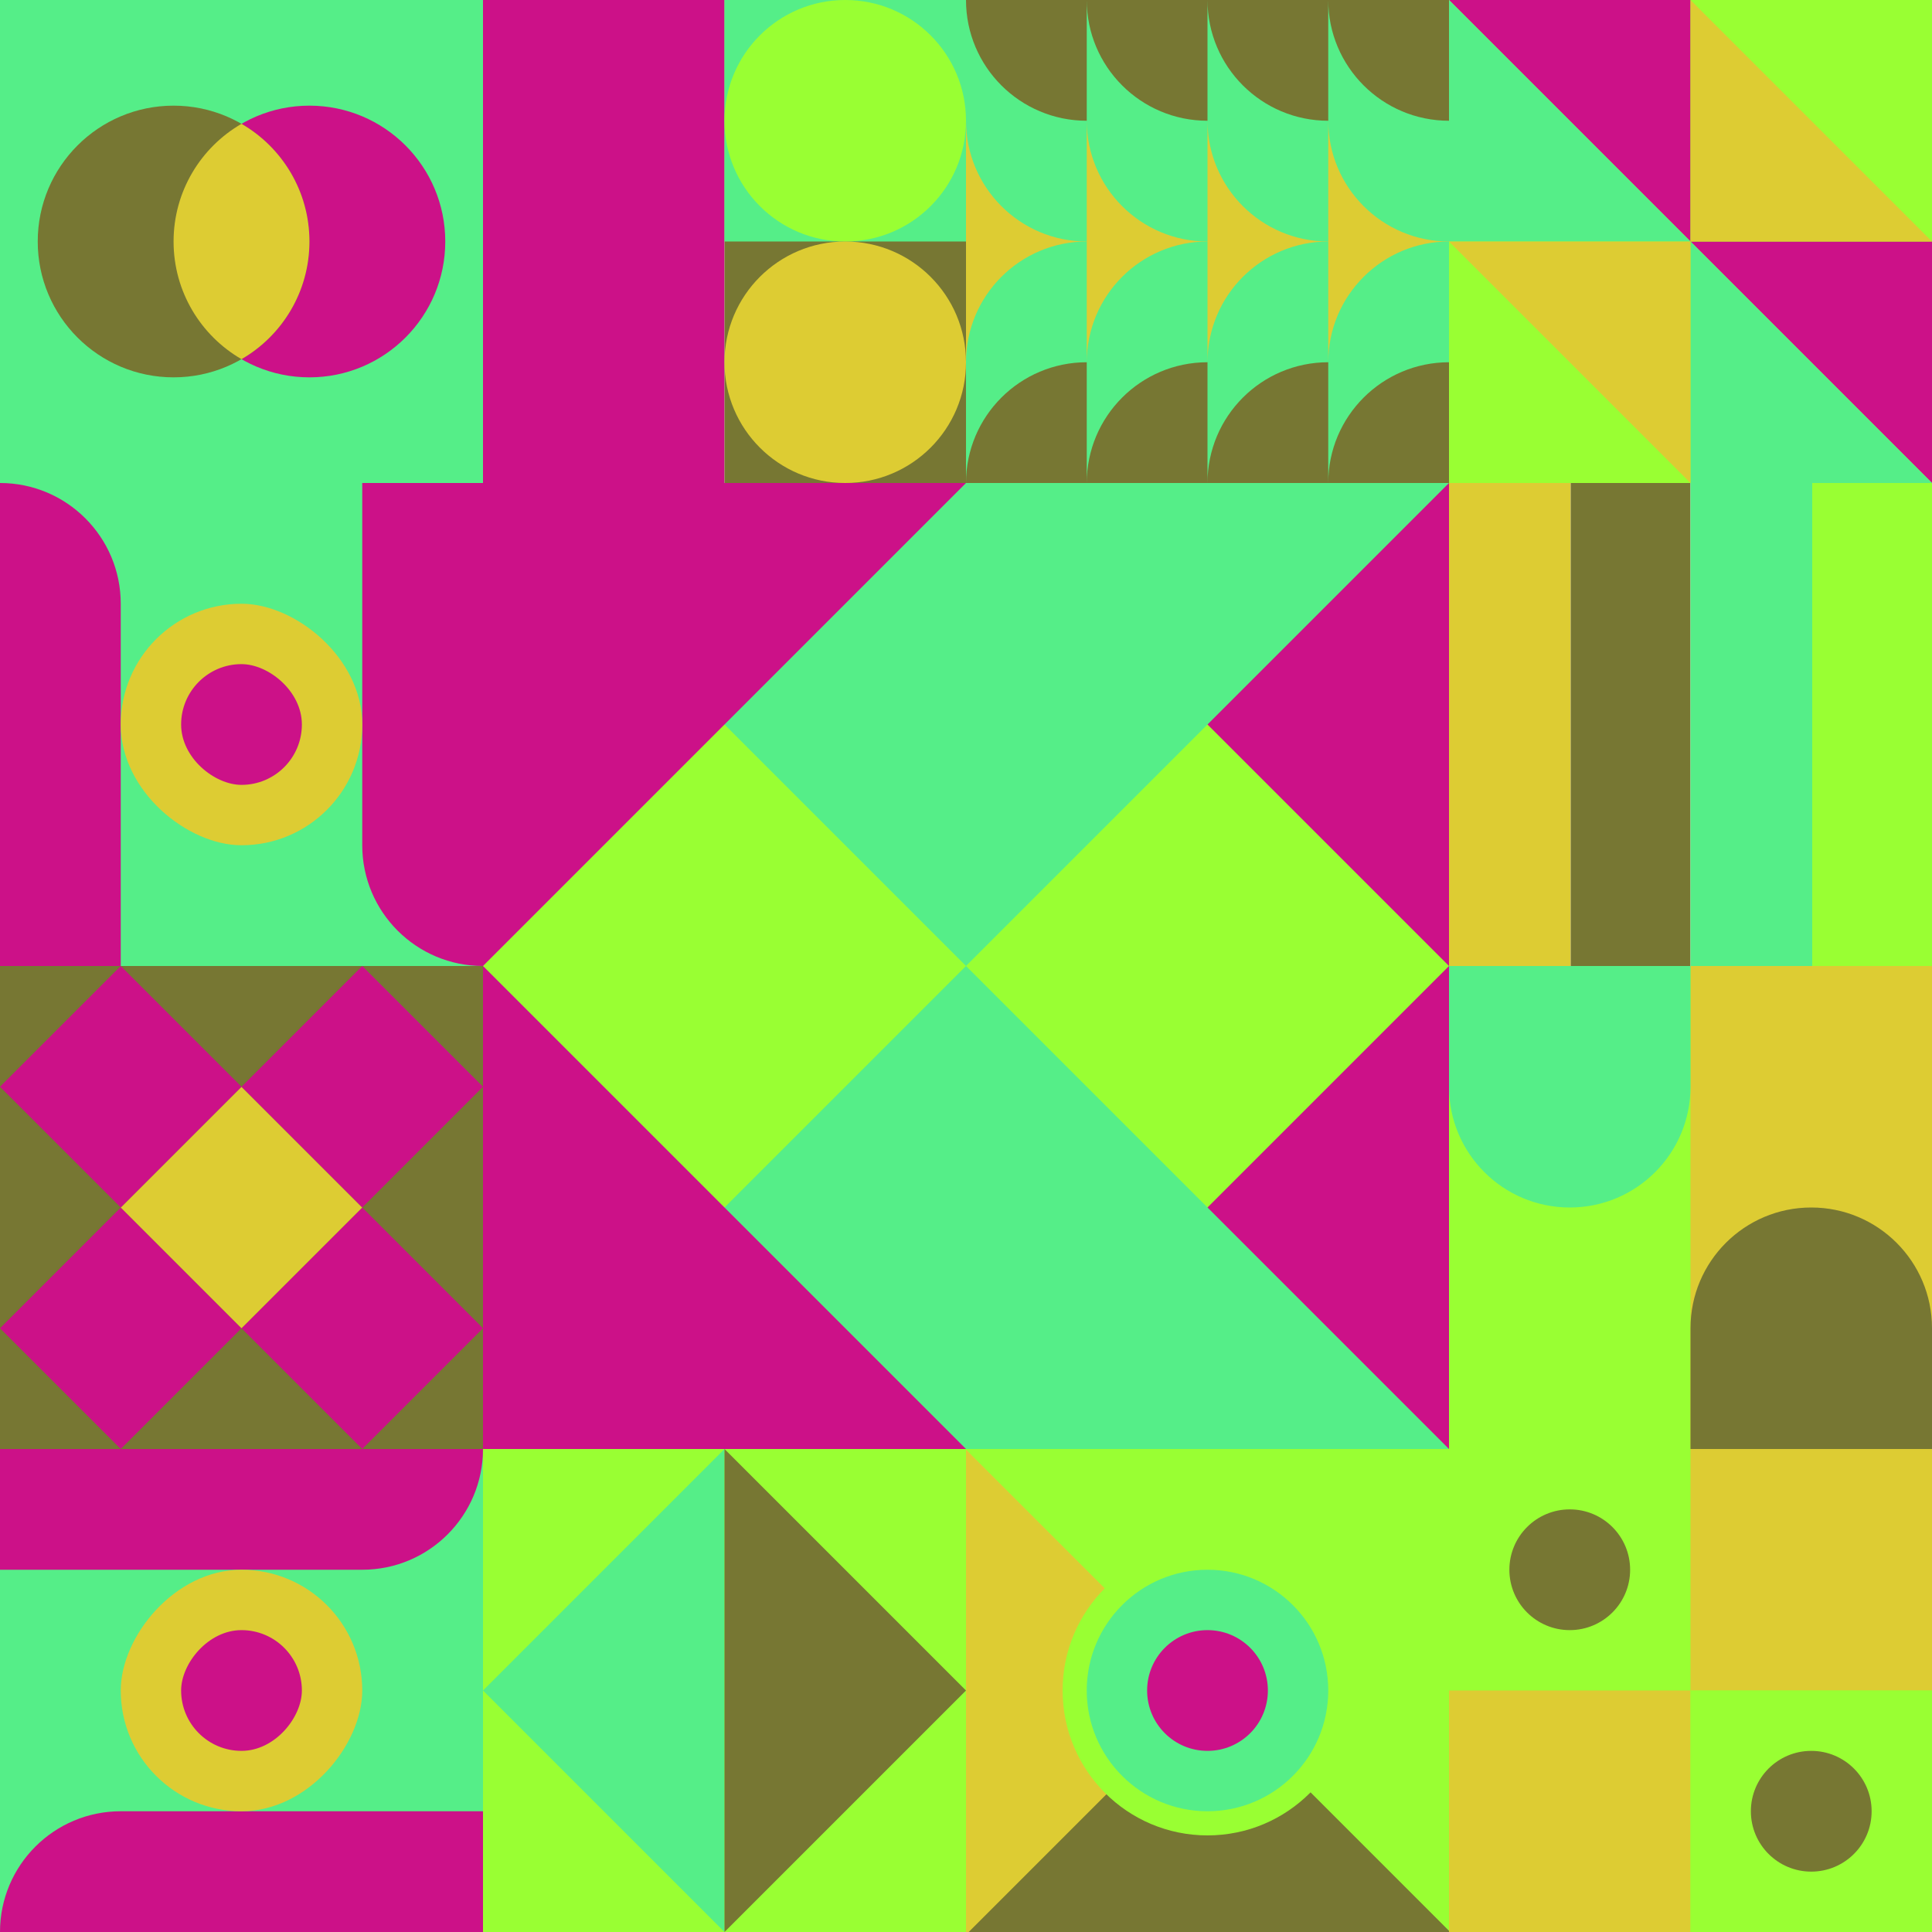 <svg id="geo" xmlns="http://www.w3.org/2000/svg" width="1280" height="1280" viewBox="0 0 1280 1280" fill="none" style="width:640px;height:640px"><g class="svg-image"><g class="block-0" transform="translate(0,0), scale(1), rotate(0, 160, 160)" height="320" width="320" clip-path="url(#trim)"><rect width="320" height="320" fill="#55ee88"/><circle cx="205" cy="160" r="90" fill="#cc1188"/><circle cx="115" cy="160" r="90" fill="#777733"/><path fill-rule="evenodd" clip-rule="evenodd" d="M160 237.959c26.901-15.561 45-44.646 45-77.959s-18.099-62.398-45-77.96c-26.901 15.562-45 44.647-45 77.96 0 33.313 18.099 62.398 45 77.959Z" fill="#ddcc33"/></g><g class="block-1" transform="translate(320,0), scale(1), rotate(0, 160, 160)" height="320" width="320" clip-path="url(#trim)"><rect width="320" height="320" fill="white"/><rect y="320" width="320" height="160" transform="rotate(-90 0 320)" fill="#cc1188"/><rect x="160" y="320" width="320" height="160" transform="rotate(-90 160 320)" fill="#777733"/><path d="M160 160V0H320V160H160Z" fill="#55ee88"/><circle cx="240" cy="80" r="80" fill="#99ff33"/><circle cx="240" cy="240" r="80" fill="#ddcc33"/></g><g class="block-2" transform="translate(640,0), scale(1), rotate(90, 160, 160)" height="320" width="320" clip-path="url(#trim)"><rect width="320" height="320" fill="#ddcc33"/><path d="M0 240h160c0 44.183-35.817 80-80 80H0v-80ZM0 160h160c0 44.183-35.817 80-80 80H0v-80ZM0 80h160c0 44.183-35.817 80-80 80H0V80ZM0 0h160c0 44.183-35.817 80-80 80H0V0Z" fill="#55ee88"/><path d="M-80 240H80c0 44.183-35.817 80-80 80h-80v-80ZM-80 160H80c0 44.183-35.817 80-80 80h-80v-80ZM-80 80H80c0 44.183-35.817 80-80 80h-80V80ZM-80 0H80c0 44.183-35.817 80-80 80h-80V0Z" fill="#777733"/><path d="M320 240H160c0 44.183 35.817 80 80 80h80v-80ZM320 160H160c0 44.183 35.817 80 80 80h80v-80ZM320 80H160c0 44.183 35.817 80 80 80h80V80ZM320 0H160c0 44.183 35.817 80 80 80h80V0Z" fill="#55ee88"/><path d="M400 240H240c0 44.183 35.817 80 80 80h80v-80ZM400 160H240c0 44.183 35.817 80 80 80h80v-80ZM400 80H240c0 44.183 35.817 80 80 80h80V80ZM400 0H240c0 44.183 35.817 80 80 80h80V0Z" fill="#777733"/></g><g class="block-3" transform="translate(960,0), scale(1), rotate(0, 160, 160)" height="320" width="320" clip-path="url(#trim)"><style>@keyframes geo-55a0_t{0%,to{transform:translate(0,0)}13.636%{transform:translate(0,0);animation-timing-function:cubic-bezier(.4,0,.6,1)}50%,63.636%{transform:translate(160px,0);animation-timing-function:cubic-bezier(.4,0,.6,1)}}@keyframes geo-55a1_t{0%,to{transform:translate(0,0)}13.636%{transform:translate(0,0);animation-timing-function:cubic-bezier(.4,0,.6,1)}50%,63.636%{transform:translate(-160px,0);animation-timing-function:cubic-bezier(.4,0,.6,1)}}</style><rect width="320" height="320" fill="#99ff33"/><rect width="320" height="320" fill="#99ff33"/><path d="M320 320V160H160l160 160ZM160 160V0H0l160 160Z" fill="#cc1188"/><path d="M160 160v160h160L160 160ZM0 0v160h160L0 0Z" fill="#55ee88"/><path d="M160 320V160H0l160 160Z" fill="#ddcc33" style="animation:2.2s linear infinite both geo-55a0_t"/><path d="M160 0v160h160L160 0Z" fill="#ddcc33" style="animation:2.2s linear infinite both geo-55a1_t"/></g><g class="block-4" transform="translate(0,320), scale(1), rotate(0, 160, 160)" height="320" width="320" clip-path="url(#trim)"><rect width="320" height="320" fill="#55ee88"/><path d="M320 0V320V320C275.817 320 240 284.183 240 240V0H320Z" fill="#cc1188"/><path d="M0 320V0V0C44.183 0 80 35.817 80 80V320H0Z" fill="#cc1188"/><rect width="160" height="160" rx="80" transform="matrix(0 -1 -1 0 240 240)" fill="#ddcc33"/><rect width="80" height="80" rx="40" transform="matrix(0 -1 -1 0 200 200)" fill="#cc1188"/></g><g class="block-5" transform="translate(320,320), scale(2), rotate(0, 160, 160)" height="640" width="640" clip-path="url(#trim)"><rect width="320" height="320" fill="#99ff33"/><path d="M320 160v160H160l160-160Z" fill="#cc1188"/><path d="M160 160v160H0l160-160ZM160 160v160h160L160 160Z" fill="#55ee88"/><path d="M0 160v160h160L0 160ZM320 160V0H160l160 160Z" fill="#cc1188"/><path d="M160 160V0h160L160 160ZM160 160V0H0l160 160Z" fill="#55ee88"/><path d="M0 160V0h160L0 160Z" fill="#cc1188"/></g><g class="block-6" transform="translate(960,320), scale(1), rotate(0, 160, 160)" height="320" width="320" clip-path="url(#trim)"><rect width="320" height="320" fill="white"/><rect y="320" width="320" height="80.64" transform="rotate(-90 0 320)" fill="#ddcc33"/><rect x="80.64" y="320" width="320" height="79.36" transform="rotate(-90 80.64 320)" fill="#777733"/><rect x="160" y="320" width="320" height="80.64" transform="rotate(-90 160 320)" fill="#55ee88"/><rect x="240.64" y="320" width="320" height="79.36" transform="rotate(-90 240.64 320)" fill="#99ff33"/></g><g class="block-7" transform="translate(0,640), scale(1), rotate(90, 160, 160)" height="320" width="320" clip-path="url(#trim)"><rect width="320" height="320" fill="#777733"/><path d="M160 80L240 0L320 80L240 160L160 80Z" fill="#cc1188"/><path d="M160 240L240 160L320 240L240 320L160 240Z" fill="#cc1188"/><path d="M80 160L160 80L240 160L160 240L80 160Z" fill="#ddcc33"/><path d="M0 80L80 0L160 80L80 160L0 80Z" fill="#cc1188"/><path d="M0 240L80 160L160 240L80 320L0 240Z" fill="#cc1188"/></g><g class="block-8" transform="translate(960,640), scale(1), rotate(0, 160, 160)" height="320" width="320" clip-path="url(#trim)"><style>@keyframes geo-12-a0_t{0%,13.636%{transform:translate(0,0);animation-timing-function:ease-in-out}50%,63.636%{transform:translate(0,-320px);animation-timing-function:ease-in-out}to{transform:translate(0,0)}}@keyframes geo-12-a1_t{0%,13.636%{transform:translate(-160px,-320px);animation-timing-function:ease-in-out}50%,63.636%{transform:translate(-160px,0);animation-timing-function:ease-in-out}to{transform:translate(-160px,-320px)}}</style><rect width="320" height="320" fill="#55ee88"/><rect width="320" height="320" fill="#99ff33" transform="rotate(-90 160 160)"/><rect width="320" height="160" fill="#ddcc33" transform="rotate(-90 240 80)"/><path d="M160 240v160c0 44.2 35.8 80 80 80s80-35.8 80-80V240c0-44.2-35.8-80-80-80s-80 35.8-80 80Z" fill="#777733" fill-rule="evenodd" style="animation:2.2s ease-in-out infinite both geo-12-a0_t"/><path d="M160 240v160c0 44.2 35.8 80 80 80s80-35.8 80-80V240c0-44.2-35.8-80-80-80s-80 35.8-80 80Z" fill="#55ee88" fill-rule="evenodd" transform="translate(-160 -320)" style="animation:2.2s ease-in-out infinite both geo-12-a1_t"/></g><g class="block-9" transform="translate(0,960), scale(1), rotate(270, 160, 160)" height="320" width="320" clip-path="url(#trim)"><rect width="320" height="320" fill="#55ee88"/><path d="M320 0V320V320C275.817 320 240 284.183 240 240V0H320Z" fill="#cc1188"/><path d="M0 320V0V0C44.183 0 80 35.817 80 80V320H0Z" fill="#cc1188"/><rect width="160" height="160" rx="80" transform="matrix(0 -1 -1 0 240 240)" fill="#ddcc33"/><rect width="80" height="80" rx="40" transform="matrix(0 -1 -1 0 200 200)" fill="#cc1188"/></g><g class="block-10" transform="translate(320,960), scale(1), rotate(90, 160, 160)" height="320" width="320" clip-path="url(#trim)"><rect width="320" height="320" fill="#99ff33"/><path d="M160 320 0 160h320L160 320Z" fill="#55ee88"/><path d="M160 0 0 160h320L160 0Z" fill="#777733"/></g><g class="block-11" transform="translate(640,960), scale(1), rotate(0, 160, 160)" height="320" width="320" clip-path="url(#trim)"><rect width="320" height="320" fill="#99ff33"/><g transform="translate(82,557.7) rotate(90) translate(-377.7,-377.7)"><rect width="612.4" height="456" fill="#ddcc33" transform="translate(270,491.5) rotate(45) translate(-340.4,-160)"/><rect width="612.4" height="456" fill="#777733" transform="translate(430.5,329.8) rotate(45) translate(-340.4,-160)"/></g><ellipse cx="160" cy="160" fill="#55ee88" stroke="#99ff33" stroke-width="16" rx="88" ry="88"/><ellipse cx="160" cy="160" fill="#cc1188" rx="40" ry="40"/></g><g class="block-12" transform="translate(960,960), scale(1), rotate(0, 160, 160)" height="320" width="320" clip-path="url(#trim)"><style>@keyframes geo-14-a0_t{0%,13.636%{transform:translate(80px,80px);animation-timing-function:ease-in-out}50%,63.636%{transform:translate(80px,240px);animation-timing-function:ease-in-out}to{transform:translate(240px,240px)}}@keyframes geo-14-a1_t{0%,13.636%{transform:translate(240px,240px);animation-timing-function:ease-in-out}50%,63.636%{transform:translate(240px,80px);animation-timing-function:ease-in-out}to{transform:translate(80px,80px)}}</style><rect width="320" height="320" fill="#99ff33"/><rect width="320" height="320" fill="#99ff33" transform="rotate(-90 160 160)"/><rect width="160" height="160" fill="#ddcc33" transform="rotate(-90 160 0)"/><rect width="160" height="160" fill="#ddcc33" transform="matrix(0 -1 -1 0 160 320)"/><rect width="160" height="160" fill="#99ff33" transform="matrix(0 -1 -1 0 320 320)"/><circle fill="#777733" transform="translate(80 80)" style="animation:2.2s ease-in-out infinite both geo-14-a0_t" r="40"/><circle fill="#777733" transform="translate(240 240)" style="animation:2.2s ease-in-out infinite both geo-14-a1_t" r="40"/></g></g><clipPath id="trim"><rect width="320" height="320" fill="white"/></clipPath><filter id="noiseFilter"><feTurbulence baseFrequency="0.5" result="noise"/><feColorMatrix type="saturate" values="0.10"/><feBlend in="SourceGraphic" in2="noise" mode="multiply"/></filter><rect transform="translate(0,0)" height="1280" width="1280" filter="url(#noiseFilter)" opacity="0.4"/></svg>
